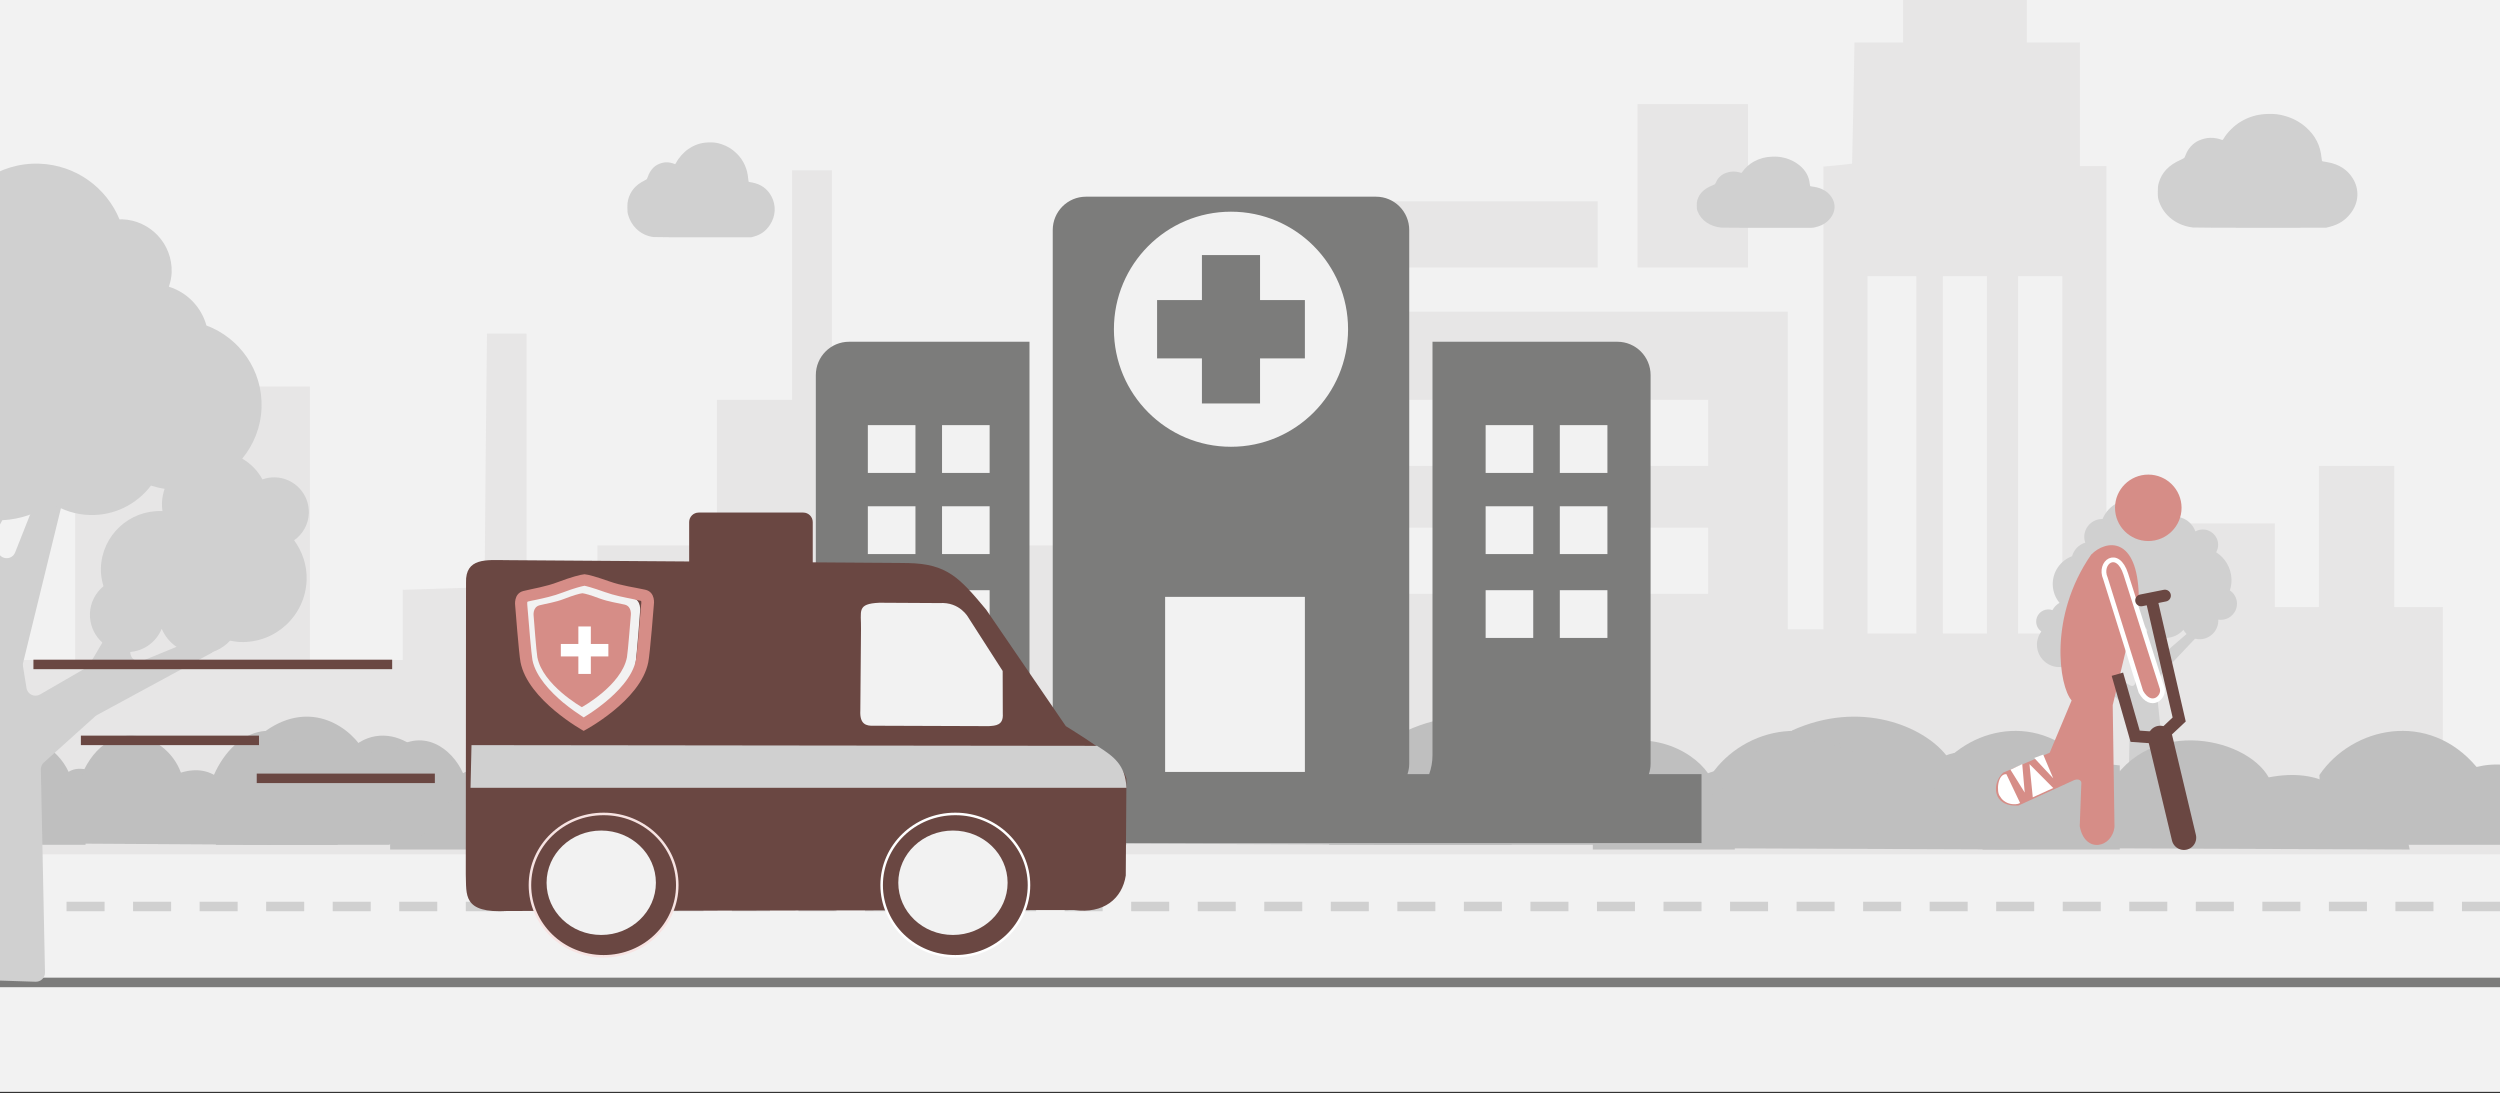 <svg width="526" height="230" xmlns="http://www.w3.org/2000/svg" xmlns:xlink="http://www.w3.org/1999/xlink" overflow="hidden"><rect width="100%" height="100%" fill="#333333" stroke="none"/><defs><clipPath id="clip0"><rect x="0" y="0" width="526" height="230"/></clipPath><clipPath id="clip1"><rect x="160" y="9" width="198" height="200"/></clipPath><clipPath id="clip2"><rect x="160" y="9" width="198" height="200"/></clipPath><clipPath id="clip3"><rect x="160" y="9" width="198" height="200"/></clipPath></defs><g clip-path="url(#clip0)"><rect x="0" y="0" width="526" height="229.667" fill="#FFFFFF"/><rect x="0" y="0" width="526" height="229.667" fill="#F2F2F2"/><path d="M0 190.724 526 190.724" stroke="#D0D0D0" stroke-width="2" stroke-miterlimit="8" stroke-dasharray="8 6" fill="none" fill-rule="evenodd"/><path d="M0 159.3 0 138.861 7.933 138.861 15.811 138.861 15.811 110.124 15.811 81.331 40.504 81.331 65.198 81.331 65.198 110.124 65.198 138.861 74.974 138.861 84.751 138.861 84.751 131.51 84.751 124.103 93.355 123.824 101.959 123.546 102.182 96.869 102.461 70.192 106.651 70.192 110.786 70.192 110.786 97.092 110.786 124.047 118.272 124.047 125.702 124.047 125.702 119.369 125.702 114.746 138.273 114.746 150.843 114.746 150.843 99.431 150.843 84.115 158.776 84.115 166.653 84.115 166.653 60.001 166.653 35.83 170.843 35.83 175.033 35.83 175.033 60.001 175.033 84.115 188.107 84.115 201.124 84.115 201.124 99.431 201.124 114.746 226.264 114.746 251.405 114.746 251.405 126.832 251.405 138.861 261.628 138.861 271.908 138.861 271.908 102.215 271.908 65.57 324.033 65.57 376.157 65.57 376.157 98.985 376.157 132.401 379.9 132.401 383.643 132.401 383.643 83.725 383.643 35.05 386.66 34.772 389.677 34.438 389.957 21.684 390.18 8.93 395.264 8.93 400.404 8.93 400.404 1.969 400.404-4.993 413.421-4.993 426.438-4.993 426.438 1.969 426.438 8.93 432.025 8.93 437.612 8.93 437.612 21.907 437.612 34.939 440.405 34.939 443.198 34.939 443.198 81.331 443.198 127.723 449.288 127.723 455.322 127.723 455.322 118.923 455.322 110.124 466.942 110.124 478.619 110.124 478.619 118.923 478.619 127.723 483.256 127.723 487.893 127.723 487.893 112.908 487.893 98.038 495.826 98.038 503.759 98.038 503.759 112.908 503.759 127.723 508.843 127.723 513.983 127.723 513.983 148.162 513.983 168.601 520.519 168.601 527 168.601 527 174.17 527 179.74 263.528 179.74 0 179.74 0 159.3ZM403.197 95.699 403.197 58.107 398.057 58.107 392.918 58.107 392.918 95.699 392.918 133.292 398.057 133.292 403.197 133.292 403.197 95.699ZM418.058 95.699 418.058 58.107 413.421 58.107 408.784 58.107 408.784 95.699 408.784 133.292 413.421 133.292 418.058 133.292 418.058 95.699ZM433.924 95.699 433.924 58.107 429.232 58.107 424.595 58.107 424.595 95.699 424.595 133.292 429.232 133.292 433.924 133.292 433.924 95.699ZM303.529 117.976 303.529 111.015 296.546 111.015 289.562 111.015 289.562 117.976 289.562 124.938 296.546 124.938 303.529 124.938 303.529 117.976ZM331.463 117.976 331.463 111.015 324.48 111.015 317.496 111.015 317.496 117.976 317.496 124.938 324.48 124.938 331.463 124.938 331.463 117.976ZM359.397 117.976 359.397 111.015 352.413 111.015 345.43 111.015 345.43 117.976 345.43 124.938 352.413 124.938 359.397 124.938 359.397 117.976ZM303.529 91.077 303.529 84.115 296.546 84.115 289.562 84.115 289.562 91.077 289.562 98.038 296.546 98.038 303.529 98.038 303.529 91.077ZM331.463 91.077 331.463 84.115 324.48 84.115 317.496 84.115 317.496 91.077 317.496 98.038 324.48 98.038 331.463 98.038 331.463 91.077ZM359.397 91.077 359.397 84.115 352.413 84.115 345.43 84.115 345.43 91.077 345.43 98.038 352.413 98.038 359.397 98.038 359.397 91.077ZM281.182 49.307 281.182 42.346 308.669 42.346 336.156 42.346 336.156 49.307 336.156 56.269 308.669 56.269 281.182 56.269 281.182 49.307ZM344.536 39.116 344.536 21.907 356.157 21.907 367.777 21.907 367.777 39.116 367.777 56.269 356.157 56.269 344.536 56.269 344.536 39.116Z" fill="#E7E6E6" fill-rule="evenodd"/><path d="M461.738 131.938 454.993 137.764C454.529 138.165 453.813 137.784 453.888 137.175L454.798 129.779C454.842 129.424 454.598 129.097 454.244 129.037L453.871 128.974C453.563 128.921 453.259 129.089 453.139 129.377L451.313 133.774C451.082 134.33 450.291 134.324 450.069 133.764L447.692 127.759C447.554 127.409 447.155 127.242 446.808 127.388L446.539 127.5C446.236 127.628 446.07 127.957 446.148 128.277L449.48 141.889C449.502 141.976 449.505 142.066 449.491 142.155L449.231 143.76C449.156 144.224 448.639 144.468 448.232 144.233L444.834 142.268C444.735 142.211 444.652 142.128 444.593 142.029L441.968 137.588C441.843 137.376 441.613 137.251 441.367 137.258 440.931 137.273 440.625 137.693 440.744 138.112L441.552 140.942C441.705 141.48 441.169 141.958 440.651 141.745L436.173 139.905C435.722 139.721 435.23 140.061 435.247 140.547L435.249 140.615C435.256 140.853 435.39 141.069 435.599 141.182L444.035 145.752C444.082 145.777 444.125 145.808 444.164 145.843L447.951 149.246C448.095 149.376 448.177 149.563 448.173 149.757L447.867 164.722C447.859 165.106 448.175 165.418 448.559 165.405L455.086 165.19C455.475 165.177 455.771 164.838 455.732 164.452L453.958 147.248C453.952 147.191 453.953 147.134 453.962 147.077L454.738 142.054C454.759 141.919 454.82 141.794 454.914 141.696L462.684 133.479C462.807 133.349 462.873 133.176 462.867 132.997L462.848 132.423C462.83 131.86 462.165 131.569 461.738 131.938" fill="#D0D0D0" fill-rule="evenodd"/><path d="M428.412 130.865C428.365 129.452 429.475 128.268 430.891 128.221 431.222 128.21 431.538 128.267 431.832 128.372 432.178 127.733 432.693 127.206 433.323 126.84 432.477 125.813 431.946 124.515 431.898 123.083 431.807 120.331 433.515 117.942 435.962 117.027 436.34 115.669 437.379 114.591 438.732 114.168 438.621 113.831 438.539 113.482 438.527 113.111 438.458 111.019 440.1 109.267 442.194 109.198 442.254 109.196 442.31 109.209 442.369 109.21 443.333 106.871 445.595 105.187 448.29 105.098 451.279 105 453.87 106.888 454.792 109.573 455.521 109.051 456.406 108.729 457.369 108.697 459.458 108.629 461.252 109.944 461.92 111.808 462.35 111.574 462.833 111.423 463.355 111.405 465.142 111.346 466.638 112.744 466.697 114.529 466.717 115.132 466.559 115.697 466.286 116.19 468.157 117.391 469.427 119.456 469.506 121.843 469.533 122.673 469.406 123.471 469.165 124.22 470.033 124.807 470.623 125.78 470.66 126.907 470.722 128.778 469.253 130.345 467.38 130.407 467.155 130.413 466.935 130.397 466.721 130.362 466.722 130.384 466.729 130.405 466.73 130.428 466.802 132.603 465.094 134.424 462.917 134.496 461.412 134.546 460.092 133.737 459.386 132.522 458.488 133.522 457.207 134.174 455.757 134.222 453.689 134.29 451.877 133.115 451.015 131.377 449.661 131.305 448.405 130.858 447.344 130.139 446.546 130.647 445.608 130.958 444.594 130.992 442.748 131.053 441.09 130.192 440.053 128.826 439.729 128.93 439.394 129.011 439.048 129.06 439.154 129.395 439.232 129.741 439.244 130.108 439.251 130.315 439.227 130.514 439.203 130.712 439.224 130.711 439.243 130.705 439.263 130.704 441.66 130.625 443.666 132.501 443.745 134.893 443.761 135.364 443.681 135.812 443.555 136.242 444.138 136.726 444.526 137.439 444.553 138.255 444.603 139.773 443.412 141.043 441.893 141.093 440.708 141.132 439.682 140.413 439.26 139.378 438.809 140.437 437.781 141.2 436.553 141.24 435.631 141.271 434.8 140.882 434.218 140.256 433.972 140.304 433.723 140.348 433.464 140.357 430.85 140.443 428.661 138.398 428.575 135.788 428.539 134.692 428.895 133.682 429.496 132.86 428.866 132.413 428.44 131.695 428.412 130.865" fill="#D0D0D0" fill-rule="evenodd"/><path d="M417 158.272C427.478 152.672 437.075 157.521 440.555 162.698 441.907 162.109 443.636 161.849 446 162.145L446 178.741 417.127 178.741Z" fill="#BFBFBF" fill-rule="evenodd"/><path d="M424 178.42C424.824 176.415 426.604 175.082 429.854 174.785 431.585 170.59 434.923 167.421 442.864 167.195 450.604 150.374 472.401 154.778 477.339 163.56 488.344 161.42 494.66 166.449 496.202 172.648 502.601 171.802 506.151 173.884 507 178.741Z" fill="#BFBFBF" fill-rule="evenodd"/><path d="M488 163.066C494.939 152.878 510.949 149.353 521.072 161.365 522.96 160.916 525.074 160.651 528 161.046L528 177.742 506.693 177.742 488.654 177.742Z" fill="#BFBFBF" fill-rule="evenodd"/><path d="M377 153.714C391.452 147.14 404.69 152.832 409.489 158.91 411.355 158.218 413.739 157.913 417 158.26L417 177.742 377.175 177.742Z" fill="#BFBFBF" fill-rule="evenodd"/><path d="M289 158.164C299.478 152.807 309.075 157.445 312.555 162.397 313.907 161.834 315.636 161.585 318 161.868L318 177.742 289.127 177.742Z" fill="#BFBFBF" fill-rule="evenodd"/><path d="M296 177.422C296.824 175.416 298.604 174.084 301.854 173.787 303.585 169.591 306.923 166.423 314.864 166.196 322.604 149.375 344.401 153.78 349.339 162.562 360.344 160.421 366.66 165.451 368.202 171.649 374.601 170.804 378.151 172.886 379 177.742Z" fill="#BFBFBF" fill-rule="evenodd"/><path d="M360 163.066C366.939 152.878 382.949 149.353 393.072 161.365 394.96 160.916 397.074 160.651 400 161.046L400 177.742 378.693 177.742 360.654 177.742Z" fill="#BFBFBF" fill-rule="evenodd"/><path d="M335 158.272C345.839 152.672 355.768 157.521 359.367 162.698 360.766 162.109 362.554 161.849 365 162.145L365 178.741 335.131 178.741Z" fill="#BFBFBF" fill-rule="evenodd"/><path d="M343 178.42C343.815 176.415 345.573 175.082 348.784 174.785 350.493 170.59 353.791 167.421 361.636 167.195 369.284 150.374 390.818 154.778 395.696 163.56 406.569 161.42 412.809 166.449 414.332 172.648 420.654 171.802 424.162 173.884 425 178.741Z" fill="#BFBFBF" fill-rule="evenodd"/><path d="M407 163.066C413.765 152.878 429.376 149.353 439.245 161.365 441.086 160.916 443.147 160.651 446 161.046L446 177.742 425.225 177.742 407.637 177.742Z" fill="#BFBFBF" fill-rule="evenodd"/><path d="M296 153.714C310.452 147.14 323.69 152.832 328.489 158.91 330.355 158.218 332.739 157.913 336 158.26L336 177.742 296.175 177.742Z" fill="#BFBFBF" fill-rule="evenodd"/><path d="M207 158.164C217.839 152.807 227.768 157.445 231.367 162.397 232.766 161.834 234.554 161.585 237 161.868L237 177.742 207.131 177.742Z" fill="#BFBFBF" fill-rule="evenodd"/><path d="M215 177.422C215.815 175.416 217.573 174.084 220.784 173.787 222.494 169.591 225.791 166.423 233.636 166.196 241.284 149.375 262.818 153.78 267.696 162.562 278.569 160.421 284.809 165.451 286.332 171.649 292.654 170.804 296.162 172.886 297 177.742Z" fill="#BFBFBF" fill-rule="evenodd"/><path d="M279 163.066C285.765 152.878 301.376 149.353 311.245 161.365 313.086 160.916 315.147 160.651 318 161.046L318 177.742 297.225 177.742 279.637 177.742Z" fill="#BFBFBF" fill-rule="evenodd"/><path d="M134 158.272C141.226 152.672 147.845 157.521 150.245 162.698 151.177 162.109 152.37 161.849 154 162.145L154 178.741 134.087 178.741Z" fill="#BFBFBF" fill-rule="evenodd"/><path d="M140 178.42C140.526 176.415 141.663 175.082 143.738 174.785 144.843 170.59 146.975 167.421 152.045 167.195 156.988 150.374 170.907 154.778 174.06 163.56 181.087 161.42 185.12 166.449 186.105 172.648 190.191 171.802 192.458 173.884 193 178.741Z" fill="#BFBFBF" fill-rule="evenodd"/><path d="M181 163.066C185.51 152.878 195.917 149.353 202.497 161.365 203.724 160.916 205.098 160.651 207 161.046L207 177.742 193.15 177.742 181.425 177.742Z" fill="#BFBFBF" fill-rule="evenodd"/><path d="M109 153.714C118.394 147.14 126.999 152.832 130.118 158.91 131.331 158.218 132.88 157.913 135 158.26L135 177.742 109.114 177.742Z" fill="#BFBFBF" fill-rule="evenodd"/><path d="M51 158.164C58.226 152.807 64.845 157.445 67.245 162.397 68.177 161.834 69.37 161.585 71 161.868L71 177.742 51.087 177.742Z" fill="#BFBFBF" fill-rule="evenodd"/><path d="M57 177.422C57.526 175.416 58.663 174.084 60.738 173.787 61.843 169.591 63.975 166.423 69.046 166.196 73.988 149.375 87.907 153.78 91.06 162.562 98.087 160.421 102.12 165.451 103.105 171.649 107.191 170.804 109.458 172.886 110 177.742Z" fill="#BFBFBF" fill-rule="evenodd"/><path d="M98 163.066C102.51 152.878 112.917 149.353 119.497 161.365 120.724 160.916 122.098 160.651 124 161.046L124 177.742 110.15 177.742 98.425 177.742Z" fill="#BFBFBF" fill-rule="evenodd"/><path d="M82 158.272C88.865 152.672 95.153 157.521 97.432 162.698 98.319 162.109 99.451 161.849 101 162.145L101 178.741 82.083 178.741Z" fill="#BFBFBF" fill-rule="evenodd"/><path d="M87 178.42C87.526 176.415 88.663 175.082 90.738 174.785 91.843 170.59 93.975 167.421 99.046 167.195 103.988 150.374 117.907 154.778 121.06 163.56 128.087 161.42 132.12 166.449 133.105 172.648 137.191 171.802 139.458 173.884 140 178.741Z" fill="#BFBFBF" fill-rule="evenodd"/><path d="M128 163.066C132.51 152.878 142.917 149.353 149.497 161.365 150.724 160.916 152.098 160.651 154 161.046L154 177.742 140.15 177.742 128.425 177.742Z" fill="#BFBFBF" fill-rule="evenodd"/><path d="M56 153.714C65.394 147.14 73.999 152.832 77.118 158.91 78.331 158.218 79.88 157.913 82 158.26L82 177.742 56.114 177.742Z" fill="#BFBFBF" fill-rule="evenodd"/><path d="M-1 158.164C5.865 152.807 12.153 157.445 14.432 162.397 15.319 161.834 16.451 161.585 18 161.868L18 177.742-0.917 177.742Z" fill="#BFBFBF" fill-rule="evenodd"/><path d="M4 177.422C4.526 175.416 5.663 174.084 7.738 173.787 8.843 169.591 10.975 166.423 16.046 166.196 20.988 149.375 34.907 153.78 38.06 162.562 45.087 160.421 49.12 165.451 50.105 171.649 54.191 170.804 56.458 172.886 57 177.742Z" fill="#BFBFBF" fill-rule="evenodd"/><path d="M45 163.066C49.51 152.878 59.917 149.353 66.497 161.365 67.724 160.916 69.098 160.651 71 161.046L71 177.742 57.15 177.742 45.425 177.742Z" fill="#BFBFBF" fill-rule="evenodd"/><path d="M0 206.7 526 206.701" stroke="#7C7C7B" stroke-width="2" stroke-miterlimit="8" fill="none" fill-rule="evenodd"/><path d="M445 106.845C445 102.985 448.134 99.855 452 99.855 455.866 99.855 459 102.985 459 106.845 459 110.706 455.866 113.835 452 113.835 448.134 113.835 445 110.706 445 106.845Z" fill="#D68D87" fill-rule="evenodd"/><path d="M450 125.471C449.751 112.836 443.185 113.452 439.985 116.692 430.926 129.778 433.253 144.422 435.871 147.375L431.259 158.368 421.493 162.552C419 164.767 419.125 169.854 424.693 169.485L436.453 164.111C437.45 163.783 438.032 164.275 437.908 164.931L437.575 173.833C438.655 179.74 444.473 178.386 444.889 173.915L444.515 148.359 450 125.471Z" fill="#D68D87" fill-rule="evenodd"/><path d="M432 165.795 427 160.767 427.696 167.757 432 165.795Z" fill="#FFFFFF" fill-rule="evenodd"/><path d="M425.48 160.767 426 166.758 423 161.942 425.48 160.767Z" fill="#FFFFFF" fill-rule="evenodd"/><path d="M422.143 162.883 425 168.88C425 169.277 422.03 169.754 420.789 167.53 420 166.656 420.263 162.764 422.143 162.883Z" fill="#FFFFFF" fill-rule="evenodd"/><path d="M429.892 158.77 432 163.763 428 159.47 429.892 158.77Z" fill="#FFFFFF" fill-rule="evenodd"/><path d="M447.27 120.791C445.53 115.333 441.5 118.352 442.985 121.701L450.452 145.562C452.573 149.284 455.5 146.678 454.906 144.776L447.27 120.791Z" stroke="#FFFFFF" stroke-miterlimit="8" fill="#D68D87" fill-rule="evenodd"/><path d="M0 0 4.993 0.999" stroke="#6A4742" stroke-width="2.496" stroke-linecap="round" stroke-miterlimit="8" fill="none" fill-rule="evenodd" transform="matrix(-1.001 0 0 1 455.5 125.318)"/><path d="M452.718 126.317 458.5 151.381 454.358 155.275 449.232 154.902 445.5 141.852" stroke="#6A4742" stroke-width="2.5" stroke-miterlimit="8" fill="none" fill-rule="evenodd"/><path d="M454.5 155.275 459.5 176.245" stroke="#6A4742" stroke-width="5.167" stroke-linecap="round" stroke-miterlimit="8" fill="none" fill-rule="evenodd"/><rect x="312" y="82.88" width="30" height="57.916" fill="#F2F2F2"/><rect x="240" y="120.825" width="39" height="45.933" fill="#F2F2F2"/><rect x="178" y="82.88" width="35" height="55.919" fill="#F2F2F2"/><path d="M229 68.9C229 53.459 241.536 40.941 257 40.941 272.464 40.941 285 53.459 285 68.9 285 84.342 272.464 96.86 257 96.86 241.536 96.86 229 84.342 229 68.9Z" fill="#F2F2F2" fill-rule="evenodd"/><g clip-path="url(#clip1)"><g clip-path="url(#clip2)"><g clip-path="url(#clip3)"><path d="M186.921 152.286C187.154 151.591 187.286 150.845 187.286 150.07L187.286 68.659C187.286 64.8 184.155 61.672 180.296 61.672L141.396 61.672 141.396 148.325C141.396 149.716 141.145 151.046 140.7 152.286L136.137 152.286C136.37 151.591 136.502 150.845 136.502 150.07L136.502 38.259C136.502 34.4 133.372 31.272 129.512 31.272L68.483 31.272C64.624 31.272 61.496 34.4 61.496 38.259L61.496 150.07C61.496 150.845 61.628 151.591 61.861 152.286L57.3 152.286C56.855 151.046 56.604 149.716 56.604 148.325L56.604 61.672 18.636 61.672C14.777 61.672 11.649 64.8 11.649 68.659L11.649 150.07C11.649 150.845 11.781 151.591 12.011 152.286L0 152.286 0 166.73 198 166.73 198 152.286 186.921 152.286 186.921 152.286ZM32.611 123.747 22.594 123.747 22.594 113.732 32.611 113.732 32.611 123.747ZM32.611 106.162 22.594 106.162 22.594 96.145 32.611 96.145 32.611 106.162ZM32.611 89.158 22.594 89.158 22.594 79.141 32.611 79.141 32.611 89.158ZM48.219 123.747 38.203 123.747 38.203 113.732 48.219 113.732 48.219 123.747ZM48.219 106.162 38.203 106.162 38.203 96.145 48.219 96.145 48.219 106.162ZM48.219 89.158 38.203 89.158 38.203 79.141 48.219 79.141 48.219 89.158ZM114.549 151.819 85.14 151.819 85.14 115.129 114.549 115.129 114.549 151.819ZM98.999 83.681C85.395 83.681 74.367 72.653 74.367 59.049 74.367 45.443 85.397 34.415 98.999 34.415 112.605 34.415 123.633 45.443 123.633 59.049 123.633 72.655 112.605 83.681 98.999 83.681ZM162.592 123.747 152.578 123.747 152.578 113.732 162.592 113.732 162.592 123.747ZM162.592 106.162 152.578 106.162 152.578 96.145 162.592 96.145 162.592 106.162ZM162.592 89.158 152.578 89.158 152.578 79.141 162.592 79.141 162.592 89.158ZM178.199 123.747 168.184 123.747 168.184 113.732 178.199 113.732 178.199 123.747ZM178.199 106.162 168.184 106.162 168.184 96.145 178.199 96.145 178.199 106.162ZM178.199 89.158 168.184 89.158 168.184 79.141 178.199 79.141 178.199 89.158ZM105.113 52.935 114.547 52.935 114.547 65.163 105.113 65.163 105.113 74.601 92.885 74.601 92.885 65.163 83.451 65.163 83.451 52.935 92.885 52.935 92.885 43.501 105.113 43.501 105.113 52.935Z" fill="#7C7C7B" transform="matrix(1 0 0 1.004 160 9.986)"/></g></g></g><path d="M67.08 2.716 52.598 23.595C51.602 25.035 49.356 24.488 49.132 22.752L46.396 1.665C46.264 0.653 45.36-0.078 44.34 0.007L43.267 0.097C42.377 0.17 41.658 0.85 41.532 1.732L39.612 15.177C39.37 16.878 37.181 17.421 36.172 16.029L25.352 1.118C24.722 0.249 23.502 0.069 22.648 0.719L21.987 1.22C21.239 1.788 21.015 2.816 21.458 3.644L40.31 38.904C40.432 39.128 40.505 39.375 40.529 39.631L40.951 44.251C41.072 45.586 39.819 46.628 38.528 46.265L27.759 43.242C27.443 43.154 27.156 42.985 26.924 42.753L16.527 32.337C16.032 31.842 15.308 31.658 14.636 31.853 13.443 32.203 12.895 33.58 13.522 34.653L17.758 41.902C18.564 43.281 17.425 44.982 15.844 44.759L2.179 42.848C0.804 42.657-0.311 43.947 0.079 45.278L0.132 45.464C0.322 46.116 0.845 46.619 1.502 46.782L28.026 53.437C28.172 53.474 28.314 53.527 28.446 53.597L41.31 60.318C41.801 60.576 42.158 61.034 42.285 61.575L52.059 103.15C52.309 104.218 53.404 104.855 54.455 104.548L72.313 99.329C73.379 99.018 73.955 97.871 73.572 96.831L56.471 50.541C56.414 50.388 56.377 50.23 56.361 50.066L54.94 35.632C54.901 35.246 54.982 34.857 55.17 34.519L70.784 6.306C71.03 5.859 71.089 5.332 70.945 4.842L70.487 3.27C70.036 1.726 67.997 1.395 67.08 2.716" fill="#D0D0D0" fill-rule="evenodd" transform="matrix(-0.97 0.249 0.249 0.969 34.28 91.692)"/><path d="M0.295 86.061C-0.837 82.188 1.385 78.129 5.26 76.997 6.166 76.731 7.079 76.667 7.964 76.746 8.467 74.736 9.512 72.916 10.992 71.458 7.929 69.219 5.542 66.007 4.395 62.084 2.191 54.542 5.209 46.728 11.313 42.466 11.394 38.446 13.496 34.73 16.929 32.602 16.384 31.751 15.909 30.843 15.613 29.826 13.938 24.093 17.225 18.088 22.958 16.413 23.122 16.366 23.285 16.362 23.449 16.323 24.449 9.175 29.497 2.92 36.873 0.765 45.049-1.625 53.541 1.758 57.991 8.525 59.631 6.565 61.846 5.05 64.481 4.279 70.197 2.609 76.08 4.973 79.249 9.652 80.268 8.7 81.492 7.94 82.921 7.522 87.81 6.094 92.933 8.897 94.362 13.786 94.844 15.441 94.809 17.113 94.406 18.668 100.42 20.662 105.39 25.47 107.301 32.011 107.965 34.288 108.183 36.583 108.047 38.822 110.859 39.831 113.179 42.102 114.081 45.189 115.579 50.316 112.637 55.687 107.511 57.186 106.894 57.364 106.276 57.473 105.661 57.528 105.679 57.591 105.714 57.642 105.732 57.705 107.474 63.666 104.054 69.908 98.095 71.649 93.979 72.853 89.761 71.553 86.952 68.697 85.183 72.095 82.109 74.805 78.142 75.964 72.482 77.617 66.648 75.655 63.036 71.462 59.25 72.222 55.465 71.878 52.026 70.642 50.184 72.61 47.818 74.136 45.042 74.948 39.993 76.424 34.805 75.219 30.974 72.179 30.154 72.695 29.287 73.155 28.368 73.538 28.896 74.386 29.356 75.289 29.651 76.296 29.817 76.861 29.892 77.428 29.968 77.993 30.023 77.976 30.071 77.945 30.128 77.928 36.685 76.012 43.551 79.775 45.468 86.33 45.845 87.62 45.944 88.916 45.902 90.192 47.853 91.118 49.429 92.813 50.082 95.05 51.297 99.208 48.912 103.564 44.755 104.779 41.513 105.725 38.172 104.466 36.273 101.903 35.779 105.151 33.484 107.987 30.122 108.968 27.601 109.706 25.032 109.219 22.982 107.901 22.335 108.208 21.68 108.508 20.972 108.714 13.82 110.805 6.328 106.702 4.237 99.551 3.36 96.547 3.626 93.505 4.701 90.807 2.646 90.017 0.96 88.336 0.295 86.061" fill="#D0D0D0" fill-rule="evenodd" transform="matrix(-0.97 0.249 0.249 0.969 43.835 24.516)"/><path d="M137.48 49.875C134.964 49.554 132.95 47.814 132.189 45.303 132.026 44.764 132.003 44.569 132 43.68 131.997 42.863 132.026 42.553 132.149 42.062 132.605 40.24 133.694 38.939 135.539 38.013 135.809 37.878 136.064 37.725 136.106 37.674 136.148 37.623 136.25 37.377 136.333 37.128 136.699 36.026 137.478 35.069 138.362 34.634 139.594 34.027 140.693 33.99 141.974 34.513 142.064 34.549 142.128 34.489 142.245 34.258 142.765 33.234 143.854 32.011 144.839 31.346 146.158 30.455 147.436 30.03 148.986 29.968 150.142 29.921 150.845 30.014 151.827 30.34 153.069 30.754 154.079 31.379 155.026 32.319 156.452 33.735 157.254 35.511 157.424 37.634 157.468 38.179 157.489 38.249 157.62 38.276 157.701 38.294 158.033 38.359 158.357 38.422 160.108 38.763 161.441 39.724 162.277 41.25 163.332 43.175 163.227 45.46 162 47.312 161.152 48.592 160.125 49.346 158.67 49.759L158.114 49.916 148.04 49.927C142.498 49.933 137.748 49.909 137.48 49.875Z" fill="#D0D0D0" fill-rule="evenodd"/><path d="M461.425 47.868C458.015 47.483 455.287 45.394 454.256 42.38 454.035 41.734 454.005 41.5 454 40.433 453.996 39.453 454.035 39.081 454.201 38.492 454.819 36.305 456.295 34.745 458.795 33.633 459.16 33.471 459.506 33.288 459.563 33.226 459.62 33.165 459.758 32.87 459.87 32.571 460.366 31.249 461.421 30.1 462.619 29.578 464.288 28.85 465.778 28.806 467.514 29.433 467.635 29.476 467.722 29.404 467.88 29.128 468.584 27.898 470.061 26.43 471.394 25.632 473.182 24.563 474.913 24.053 477.014 23.979 478.58 23.923 479.532 24.034 480.862 24.426 482.544 24.922 483.913 25.672 485.196 26.8 487.129 28.5 488.214 30.63 488.446 33.178 488.505 33.833 488.534 33.916 488.711 33.949 488.82 33.97 489.27 34.049 489.71 34.124 492.081 34.532 493.888 35.687 495.02 37.518 496.449 39.828 496.308 42.569 494.645 44.792 493.496 46.327 492.105 47.233 490.134 47.728L489.381 47.917 475.732 47.93C468.223 47.936 461.788 47.909 461.425 47.868Z" fill="#D0D0D0" fill-rule="evenodd"/><path d="M362.127 47.891C359.772 47.651 357.889 46.345 357.177 44.462 357.024 44.058 357.003 43.912 357 43.245 356.997 42.632 357.024 42.399 357.139 42.031 357.566 40.665 358.585 39.689 360.311 38.995 360.563 38.893 360.802 38.779 360.841 38.74 360.88 38.702 360.976 38.518 361.053 38.331 361.396 37.505 362.124 36.787 362.951 36.46 364.104 36.005 365.132 35.978 366.331 36.369 366.415 36.397 366.474 36.352 366.584 36.179 367.07 35.41 368.09 34.493 369.01 33.994 370.245 33.326 371.44 33.007 372.89 32.961 373.972 32.926 374.63 32.995 375.548 33.24 376.709 33.55 377.654 34.019 378.54 34.724 379.875 35.786 380.624 37.118 380.784 38.711 380.825 39.119 380.845 39.171 380.967 39.192 381.043 39.205 381.353 39.254 381.657 39.302 383.294 39.557 384.541 40.278 385.323 41.423 386.31 42.866 386.212 44.58 385.064 45.969 384.271 46.928 383.31 47.494 381.949 47.804L381.429 47.922 372.006 47.93C366.82 47.934 362.377 47.917 362.127 47.891Z" fill="#D0D0D0" fill-rule="evenodd"/><path d="M147 107.844 169 107.844C170.105 107.844 171 108.738 171 109.841L171 119.826 145 119.826 145 109.841C145 108.738 145.895 107.844 147 107.844Z" fill="#6A4742" fill-rule="evenodd"/><path d="M106.795 191.673C97.233 192.208 98.177 188.271 98 183.954L98.051 122.557C97.903 117.312 102.393 117.829 106.486 117.854L191.038 118.467C199.307 118.633 201.905 121.579 207.496 128.283L224.245 152.774C229.515 156.083 235.854 159.949 237 163.816L236.863 184.21C236.101 189.128 232.156 192.318 226.011 191.469Z" fill="#6A4742" fill-rule="evenodd"/><path d="M210.962 141.17 210.987 150.133C211.167 152.645 209.426 152.684 208.042 152.779L183.871 152.693C182.229 152.77 180.863 152.39 181.011 149.513L181.154 132.382C181.23 128.526 180.172 127.04 185.016 126.816L197.673 126.888C201.977 126.592 203.748 129.934 203.748 129.934Z" fill="#F2F2F2" fill-rule="evenodd"/><path d="M99.204 156.773 99 165.76 237 165.76C236.79 161.005 234.487 159.234 230.82 156.926Z" fill="#D0D0D0" fill-rule="evenodd"/><path d="M216.5 186.23C216.5 194.502 209.561 201.208 201 201.208 192.44 201.208 185.5 194.502 185.5 186.23 185.5 177.958 192.44 171.252 201 171.252 209.561 171.252 216.5 177.958 216.5 186.23Z" stroke="#FFFFFF" stroke-width="0.531" stroke-linecap="round" stroke-miterlimit="8" fill="#6A4742" fill-rule="evenodd"/><path d="M142.5 186.23C142.5 194.502 135.561 201.208 127 201.208 118.44 201.208 111.5 194.502 111.5 186.23 111.5 177.958 118.44 171.252 127 171.252 135.561 171.252 142.5 177.958 142.5 186.23Z" stroke="#F7E3E2" stroke-width="0.531" stroke-linecap="round" stroke-miterlimit="8" fill="#6A4742" fill-rule="evenodd"/><path d="M212 185.731C212 191.797 206.851 196.715 200.5 196.715 194.149 196.715 189 191.797 189 185.731 189 179.665 194.149 174.747 200.5 174.747 206.851 174.747 212 179.665 212 185.731Z" fill="#F2F2F2" fill-rule="evenodd"/><path d="M138 185.731C138 191.797 132.851 196.715 126.5 196.715 120.149 196.715 115 191.797 115 185.731 115 179.665 120.149 174.747 126.5 174.747 132.851 174.747 138 179.665 138 185.731Z" fill="#F2F2F2" fill-rule="evenodd"/><path d="M0 0 75.403 0" stroke="#6A4742" stroke-width="1.997" stroke-miterlimit="8" fill="none" fill-rule="evenodd" transform="matrix(-1.001 0 0 1 82.512 139.797)"/><path d="M0 0 37.438 0" stroke="#6A4742" stroke-width="1.997" stroke-miterlimit="8" fill="none" fill-rule="evenodd" transform="matrix(-1.001 0 0 1 54.492 155.774)"/><path d="M0 0 37.438 0" stroke="#6A4742" stroke-width="1.997" stroke-miterlimit="8" fill="none" fill-rule="evenodd" transform="matrix(-1.001 0 0 1 91.492 163.763)"/><path d="M122.555 122.822C122.518 122.822 122.518 122.822 122.518 122.822 122.518 122.822 122.518 122.822 122.518 122.822 121.854 122.897 120.118 123.42 117.939 124.318 115.724 125.216 113.582 125.515 111.773 126.001 110 126.524 110.332 128.806 110.332 128.806 110.332 128.806 110.997 138.081 111.256 139.614 112.585 146.944 122.408 152.779 122.408 152.779 122.408 152.779 122.408 152.779 122.408 152.779 122.408 152.779 132.341 147.057 133.708 139.652 133.966 138.081 134.668 128.656 134.668 128.656 134.668 128.656 135 126.3 133.154 125.814 131.307 125.365 129.129 125.066 126.876 124.206 124.697 123.346 123.22 122.897 122.555 122.822 122.555 122.822 122.555 122.822 122.555 122.822Z" fill="#F2F2F2" fill-rule="evenodd"/><path d="M122.547 124.819C122.516 124.819 122.516 124.819 122.516 124.819 122.516 124.819 122.516 124.819 122.516 124.819 121.957 124.879 120.499 125.298 118.669 126.016 116.808 126.734 115.009 126.973 113.489 127.362 112 127.781 112.279 129.606 112.279 129.606 112.279 129.606 112.838 137.026 113.055 138.253 114.171 144.117 122.422 148.784 122.422 148.784 122.422 148.784 122.422 148.784 122.422 148.784 122.422 148.784 130.767 144.207 131.914 138.283 132.131 137.026 132.721 129.486 132.721 129.486 132.721 129.486 133 127.602 131.449 127.213 129.898 126.854 128.068 126.614 126.176 125.926 124.346 125.238 123.105 124.879 122.547 124.819 122.547 124.819 122.547 124.819 122.547 124.819Z" fill="#D68D87" fill-rule="evenodd"/><path d="M122.985 120.825C122.955 120.825 122.955 120.825 122.955 120.825 122.955 120.825 122.955 120.825 122.955 120.825 122.168 120.885 120.079 121.452 117.475 122.437 114.842 123.452 112.268 123.81 110.119 124.347 108 124.884 108.394 127.421 108.394 127.421 108.394 127.421 109.181 137.629 109.514 139.301 111.058 147.33 122.803 153.777 122.803 153.777 122.803 153.777 122.803 153.777 122.803 153.777 122.803 153.777 134.791 147.509 136.396 139.331 136.759 137.629 137.576 127.183 137.576 127.183 137.576 127.183 138 124.586 135.76 124.078 133.52 123.571 130.886 123.272 128.192 122.317 125.558 121.392 123.802 120.885 123.015 120.825 123.015 120.825 123.015 120.825 123.015 120.825L122.985 120.825ZM127.223 124.556C129.282 125.302 131.28 125.66 133.035 126.018 133.035 126.018 134.609 126.377 134.882 126.436 134.882 126.436 134.942 126.436 134.942 126.884 134.942 126.944 134.912 126.944 134.912 127.033 134.609 131.003 134.004 137.749 133.792 138.913 133.096 142.435 129.857 145.688 127.284 147.778 125.588 149.181 123.923 150.255 122.803 150.942 121.744 150.255 120.109 149.151 118.444 147.778 115.901 145.629 112.723 142.375 112.026 138.883 111.814 137.749 111.239 131.122 110.936 127.212 110.936 127.153 110.936 127.153 110.936 127.063 110.906 126.914 110.936 126.735 110.967 126.586 111.512 126.466 112.117 126.317 112.783 126.198 114.478 125.839 116.416 125.421 118.444 124.645 120.714 123.78 122.319 123.362 122.985 123.243 123.409 123.332 124.529 123.601 127.223 124.556Z" fill="#D68D87" fill-rule="evenodd"/><path d="M118 135.49 121.687 135.49 121.687 131.809 124.313 131.809 124.313 135.49 128 135.49 128 138.113 124.313 138.113 124.313 141.795 121.687 141.795 121.687 138.113 118 138.113Z" fill="#FFFFFF" fill-rule="evenodd"/></g></svg>